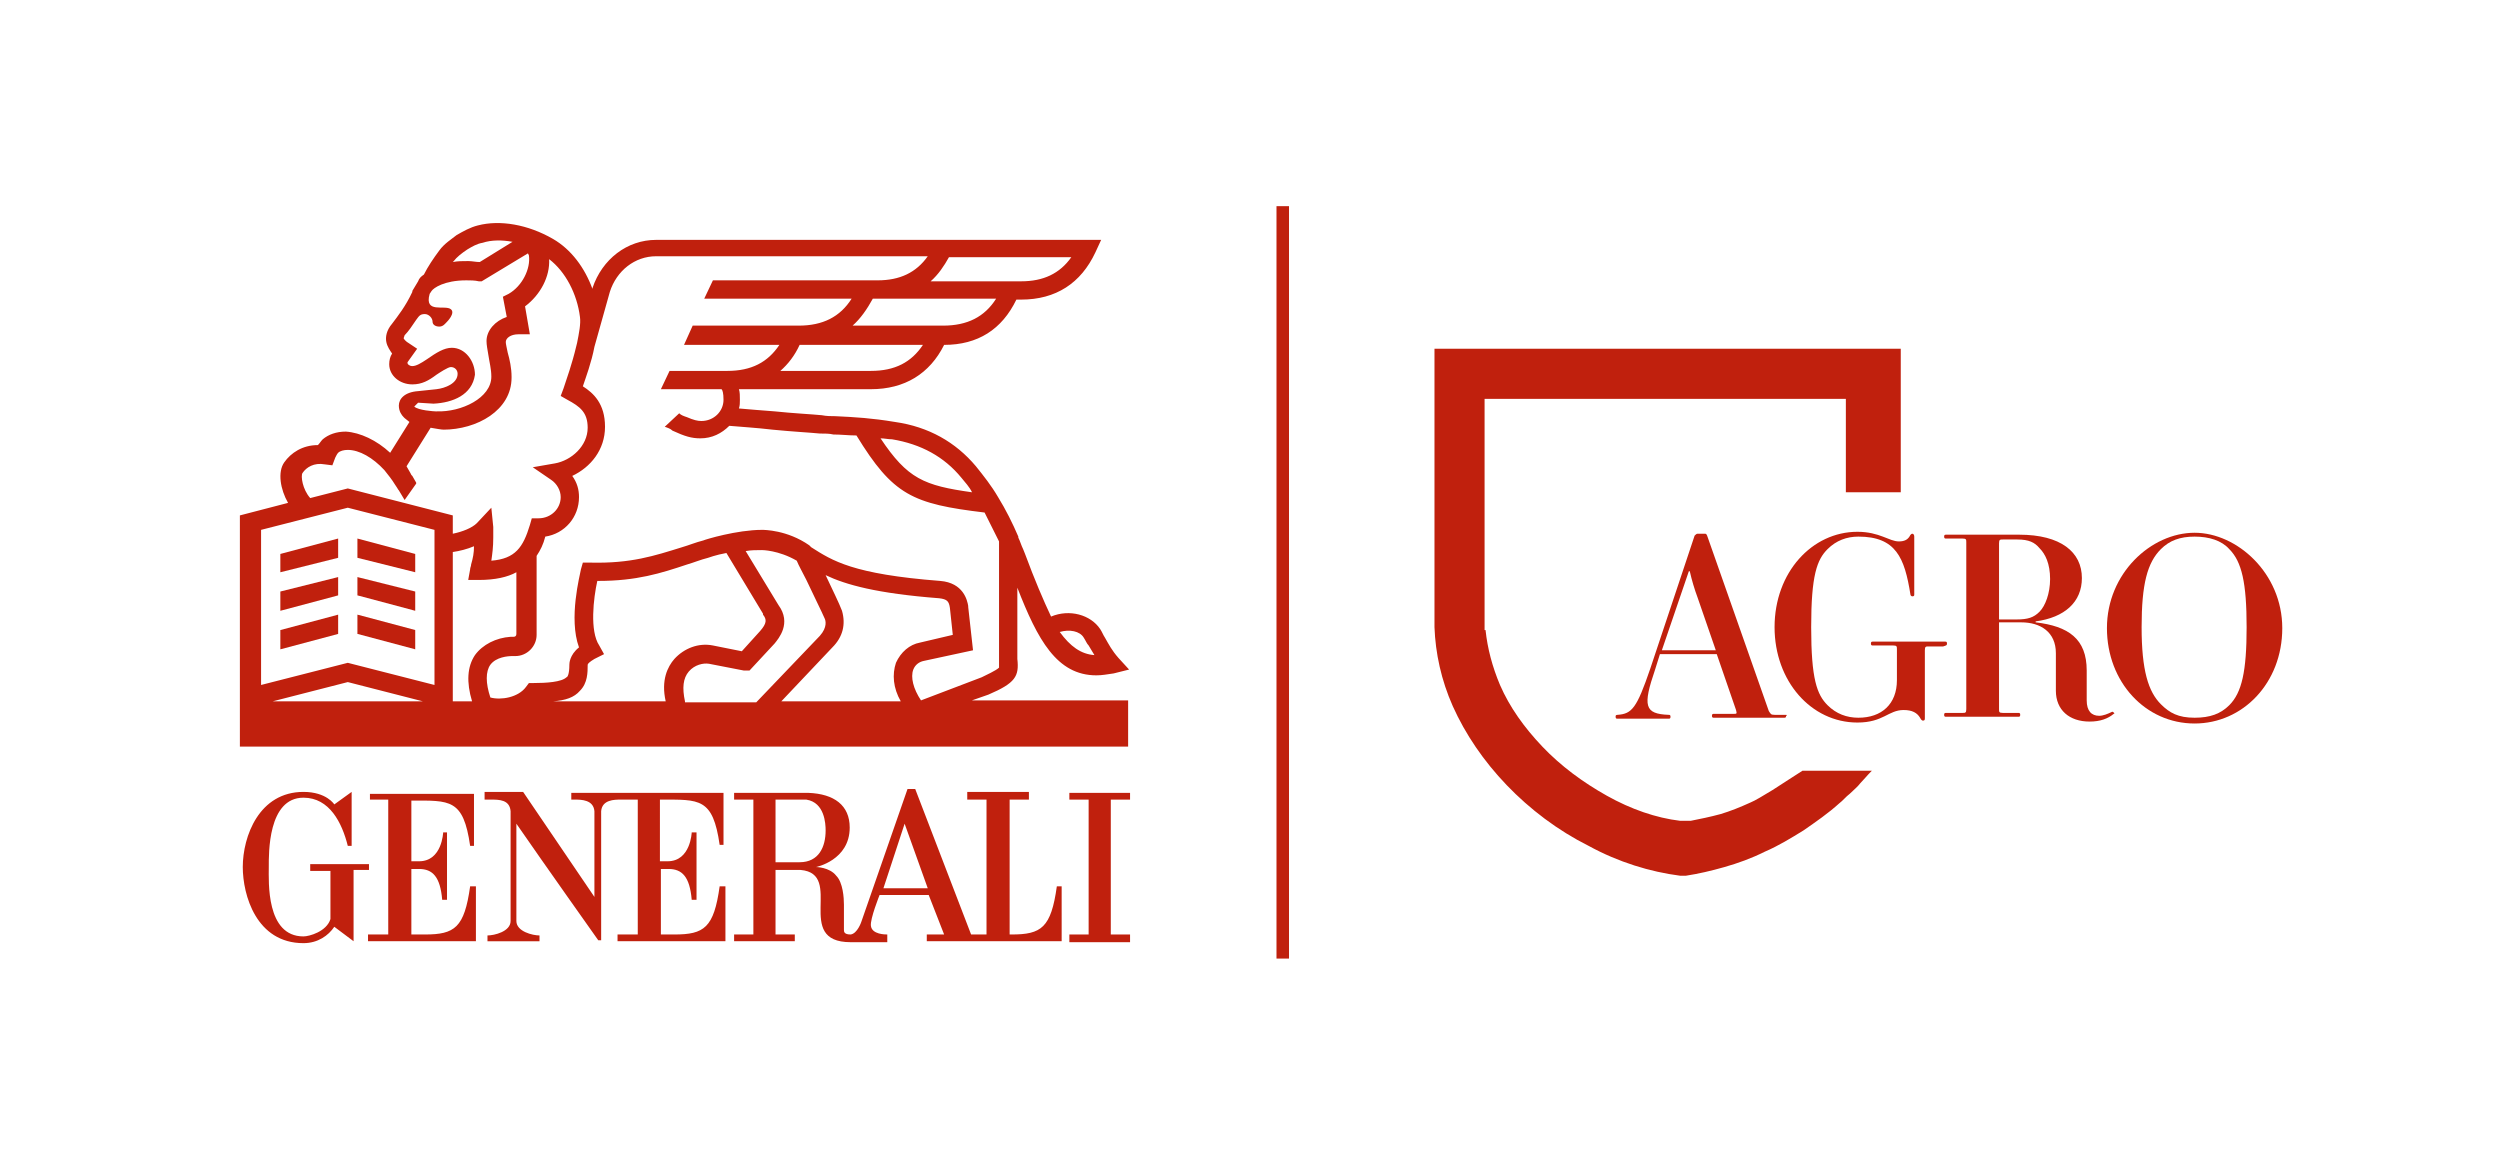 <?xml version="1.0" encoding="utf-8"?>
<!-- Generator: Adobe Illustrator 25.4.1, SVG Export Plug-In . SVG Version: 6.00 Build 0)  -->
<svg version="1.1" id="Warstwa_1" xmlns="http://www.w3.org/2000/svg" xmlns:xlink="http://www.w3.org/1999/xlink" x="0px" y="0px"
	 viewBox="0 0 259.5 121.1" style="enable-background:new 0 0 259.5 121.1;" xml:space="preserve">
<style type="text/css">
	.st0{fill:#C0200D;}
</style>
<rect x="132.5" y="21.4" class="st0" width="1.3" height="78.1"/>
<g>
	<path class="st0" d="M227.8,55.3c-4.5,0-9.1,4.2-9.1,9.9c0,5.6,4,9.9,9.1,9.9c5,0,9.1-4.2,9.1-9.9
		C236.9,59.5,232.2,55.3,227.8,55.3z M231.4,73.2c-0.9,0.9-2,1.3-3.6,1.3c-1.7,0-2.6-0.5-3.5-1.4c-1.3-1.3-2-3.5-2-8
		c0-4.5,0.6-6.7,2-8.1c0.9-0.9,2-1.3,3.5-1.3c1.5,0,2.8,0.4,3.6,1.3c1.3,1.3,1.8,3.5,1.8,8.1C233.2,69.7,232.7,71.9,231.4,73.2z"/>
	<path class="st0" d="M219.2,73.9c-0.4,0.2-0.9,0.4-1.3,0.4c-0.8,0-1.3-0.5-1.3-1.6v-3.1c0-3.3-1.9-4.6-5.3-5v-0.1
		c3-0.4,4.8-2,4.8-4.5c0-2.7-2.2-4.5-6.5-4.5h-7.6c-0.1,0-0.2,0-0.2,0.2s0.1,0.2,0.2,0.2h1.7c0.4,0,0.4,0.1,0.4,0.4v17.3
		c0,0.4-0.1,0.4-0.4,0.4H202c-0.1,0-0.2,0-0.2,0.2c0,0.2,0.1,0.2,0.2,0.2h7.5c0.1,0,0.2,0,0.2-0.2c0-0.2-0.1-0.2-0.2-0.2h-1.6
		c-0.4,0-0.4-0.1-0.4-0.4v-9h2.3c2,0,3.6,1,3.6,3.2v3.9c0,2,1.4,3.2,3.5,3.2c1.1,0,1.9-0.3,2.5-0.8
		C219.6,74.1,219.3,73.8,219.2,73.9z M209.3,64.3h-1.8v-7.9c0-0.4,0.1-0.4,0.4-0.4h1.5c1.2,0,1.8,0.3,2.3,0.9
		c0.6,0.6,1.1,1.6,1.1,3.2c0,1.5-0.5,2.8-1.1,3.4C211.1,64.1,210.5,64.3,209.3,64.3z"/>
	<path class="st0" d="M185.4,74.2h-1.2c-0.4,0-0.4-0.1-0.6-0.4l-6.4-18.2c-0.1-0.2-0.1-0.2-0.3-0.2h-0.7c-0.1,0-0.2,0.1-0.3,0.2
		l-4.6,13.8c-1.4,4.1-1.9,4.7-3.4,4.8c-0.2,0-0.2,0.1-0.2,0.2c0,0.2,0.1,0.2,0.2,0.2h5.3c0.1,0,0.2,0,0.2-0.2c0-0.2-0.1-0.2-0.2-0.2
		c-2.5-0.1-2.7-0.9-1.4-4.7l0.5-1.6h5.9l2,5.8c0.1,0.4,0.1,0.4-0.3,0.4h-2c-0.1,0-0.2,0-0.2,0.2c0,0.2,0.1,0.2,0.2,0.2h7.3
		c0.1,0,0.2,0,0.2-0.2C185.5,74.3,185.5,74.2,185.4,74.2z M172.5,67.5l2.8-8.2h0.1c0.2,0.9,0.5,1.9,0.8,2.7l1.9,5.5H172.5z"/>
	<path class="st0" d="M202.1,66.8c0-0.2-0.1-0.2-0.2-0.2h-7.5c-0.1,0-0.2,0-0.2,0.2c0,0.2,0.1,0.2,0.2,0.2h2.1
		c0.4,0,0.4,0.1,0.4,0.4v3.2c0,2.5-1.6,3.9-4,3.9c-1.2,0-2.3-0.4-3.2-1.3c-1.1-1.1-1.7-2.7-1.7-8.1c0-5.4,0.6-7,1.7-8.1
		c0.9-0.9,2-1.3,3.2-1.3c3.9,0,4.8,2.2,5.4,6c0,0.1,0.1,0.2,0.2,0.2c0.2,0,0.2-0.1,0.2-0.2v-6c0-0.2-0.1-0.3-0.2-0.3
		c-0.1,0-0.2,0.1-0.3,0.3c-0.2,0.3-0.5,0.5-1.1,0.5c-1,0-2-1-4.3-1c-4.7,0-8.6,4.2-8.6,9.9c0,5.6,3.8,9.9,8.6,9.9
		c2.7,0,3.2-1.3,4.8-1.3c0.9,0,1.4,0.3,1.7,0.8c0.1,0.2,0.2,0.3,0.3,0.3c0.2,0,0.2-0.1,0.2-0.3v-7c0-0.4,0.1-0.4,0.4-0.4h1.5
		C202,67,202.1,67,202.1,66.8z"/>
</g>
<path class="st0" d="M191.6,50.8v-9.4h-37.5l0,22.7v1.3h0.1c0.2,1.9,0.7,3.8,1.5,5.7c1,2.3,2.5,4.4,4.4,6.4c1.9,2,4.2,3.7,6.7,5.1
	c2.5,1.4,5.1,2.3,7.6,2.6l0.2,0l0.8,0l0.1,0c1-0.2,2-0.4,3.1-0.7c1-0.3,2-0.7,3.1-1.2c0.5-0.2,1.3-0.7,2.3-1.3
	c1.1-0.7,2.3-1.5,3.1-2h7.2c-0.5,0.5-0.9,1-1.2,1.3c-0.3,0.4-0.7,0.7-1.1,1.1c-0.4,0.3-0.7,0.7-1.1,1c-1.1,1-2.4,1.9-3.7,2.8
	c-1.3,0.8-2.6,1.6-4,2.2c-1.4,0.7-2.8,1.2-4.2,1.6c-1.4,0.4-2.7,0.7-4,0.9l-0.3,0l-0.3,0c-3.1-0.4-6.4-1.4-9.5-3.1
	c-3.2-1.6-6.1-3.8-8.5-6.3c-2.4-2.5-4.3-5.3-5.6-8.2c-1.2-2.7-1.8-5.5-1.9-8.2l0-28.9h48.4v14.9H191.6z"/>
<polygon class="st0" points="43.1,57.5 37.1,55.9 37.1,57.9 43.1,59.4 "/>
<polygon class="st0" points="29.1,59.4 35.1,57.9 35.1,55.9 29.1,57.5 "/>
<polygon class="st0" points="29.1,63.4 35.1,61.8 35.1,59.9 29.1,61.4 "/>
<polygon class="st0" points="43.1,61.4 37.1,59.9 37.1,61.8 43.1,63.4 "/>
<polygon class="st0" points="43.1,65.4 37.1,63.8 37.1,65.8 43.1,67.4 "/>
<polygon class="st0" points="29.1,67.4 35.1,65.8 35.1,63.8 29.1,65.4 "/>
<g>
	<path class="st0" d="M100.6,72.8l2-0.7l0,0c2.8-1.2,3.2-1.9,3-3.7v-7.4c2.1,5.4,4.1,9.1,8.2,9.1c0.6,0,1.1-0.1,1.8-0.2l1.6-0.4
		l-1.1-1.2c-0.7-0.8-1-1.4-1.4-2.1c-0.2-0.3-0.3-0.6-0.5-0.9c-1-1.5-3.2-2.1-5.1-1.3c-0.8-1.7-1.7-3.8-2.7-6.5l-0.2-0.5
		c-0.2-0.4-0.3-0.8-0.5-1.2v-0.1h0c-0.6-1.4-1.3-2.8-2.1-4.1c-0.7-1.2-1.5-2.2-2.3-3.2c-2.1-2.5-4.9-4.1-8.4-4.6
		c-2.4-0.4-4.1-0.5-6.2-0.6c-0.4,0-0.9,0-1.4-0.1c-1-0.1-3-0.2-4.9-0.4c-1.3-0.1-2.6-0.2-3.7-0.3c0.1-0.3,0.1-0.6,0.1-0.9
		c0-0.4,0-0.8-0.1-1.1h13.7c3.5,0,6.1-1.6,7.6-4.6c3.5,0,6-1.6,7.5-4.7h0.5c3.6,0,6.2-1.7,7.7-4.9l0.6-1.3H68.1c-3,0-5.6,2-6.6,5
		l0,0.1c-0.8-2.2-2.2-4.1-4.1-5.2c-2.6-1.5-5.5-2-7.8-1.4c-0.8,0.2-1.5,0.6-2.2,1c-0.5,0.4-1.3,0.9-1.8,1.6
		c-0.6,0.8-1.2,1.7-1.6,2.5c-0.3,0.2-0.5,0.4-0.6,0.7l-0.6,1l0,0.1c-0.7,1.5-1.5,2.5-2.1,3.3c-0.6,0.7-0.7,1.4-0.6,1.9
		c0.1,0.5,0.4,0.9,0.6,1.2l0,0c-0.2,0.3-0.3,0.7-0.3,1.1c0,1.2,1.1,2.1,2.4,2.1c1,0,1.7-0.4,2.5-1c0.3-0.2,1.2-0.8,1.5-0.8
		c0.4,0,0.7,0.3,0.7,0.7c0,1-1.3,1.5-2.2,1.6l-1.9,0.2c-1.4,0.1-2,0.8-2,1.5c0,0.6,0.3,1,0.5,1.2l0.1,0.1l0.5,0.4l-2,3.2
		c-1.4-1.3-3.1-2.1-4.6-2.2c-1,0-1.8,0.3-2.4,0.8c-0.2,0.2-0.3,0.4-0.5,0.6h0c-1.6,0-2.8,0.8-3.5,1.8c-0.7,1-0.4,2.8,0.4,4.2l-5,1.3
		v24h92.2v-4.8H100.6z M112.5,66.2c0.2,0.3,0.3,0.6,0.5,0.8c0.2,0.3,0.4,0.7,0.6,1c-1.4-0.1-2.5-0.9-3.6-2.4
		C111,65.3,112.1,65.5,112.5,66.2 M92.6,45.6c3,0.5,5.4,1.8,7.2,4c0.4,0.5,0.8,0.9,1.1,1.5c-5-0.7-6.7-1.4-9.5-5.6
		C91.8,45.5,92.2,45.6,92.6,45.6 M90.4,38.5H81c0.8-0.7,1.5-1.6,2-2.7h12.8C94.6,37.6,92.9,38.5,90.4,38.5 M97.9,33.8h-9.4
		c0.8-0.7,1.5-1.7,2.1-2.8h12.8C102.2,32.9,100.4,33.8,97.9,33.8 M98.5,26.7h12.7c-1.2,1.7-2.9,2.5-5.2,2.5h-9.4
		C97.4,28.5,98,27.6,98.5,26.7 M47.1,27.1c0.3-0.4,0.8-0.8,1.4-1.2c0.5-0.3,1-0.6,1.6-0.7c0.9-0.3,2-0.3,3.1-0.1l-3.4,2.1
		c-0.4,0-0.8-0.1-1.2-0.1c-0.6,0-1.1,0-1.6,0.1L47.1,27.1z M43.2,42l0.2-0.2l1.6,0.1c2-0.1,4-0.9,4.3-3c0-1.4-1-2.8-2.4-2.8
		c-0.8,0-1.6,0.5-2.6,1.2c-0.6,0.4-1.1,0.7-1.5,0.7c-0.3,0-0.5-0.2-0.5-0.3l0-0.1l1-1.4l-0.9-0.6c-0.2-0.1-0.5-0.4-0.5-0.5l0.1-0.3
		c0.4-0.4,0.8-1,1.2-1.6c0.3-0.4,0.4-0.6,0.9-0.6c0.4,0,0.8,0.4,0.8,0.8c0,0.3,0.3,0.5,0.7,0.5c0.4,0,0.6-0.3,0.8-0.5
		c0,0,0.9-0.9,0.4-1.3c-0.6-0.5-2.8,0.5-2.2-1.6l0.2-0.3c0.2-0.3,1.3-1.1,3.6-1.1c0.4,0,0.9,0,1.3,0.1l0.3,0l4.8-2.9l0.1,0.2l0,0
		c0.2,1.4-0.7,3.2-2.1,4l-0.6,0.3l0.4,2.1c-1.2,0.4-2.1,1.4-2.1,2.5c0,0.4,0.1,0.9,0.2,1.5c0.1,0.7,0.3,1.4,0.3,2.2
		c0,2.2-3.1,3.7-5.7,3.6l-0.1,0c-0.1,0-1.8-0.1-2.2-0.5L43.2,42z M31.4,49.1c0.4-0.6,1.2-1.1,2.3-0.9l0.8,0.1l0.3-0.8
		c0.1-0.2,0.2-0.4,0.3-0.5c0.2-0.2,0.6-0.3,1-0.3c1.2,0,2.6,0.8,3.8,2.1c0.4,0.5,0.8,1,1.1,1.5l0.2,0.3c0.1,0.2,0.2,0.3,0.2,0.3
		l0.6,1c0.4-0.6,0.8-1.1,1.2-1.7l0-0.1c-0.1-0.2-0.3-0.5-0.4-0.7l-0.1-0.1l0,0l-0.1-0.2c-0.1-0.2-0.3-0.5-0.4-0.7l2.5-4
		c0.6,0.1,1.1,0.2,1.4,0.2H46c3.5,0,7.1-2,7.1-5.4v-0.1c0-0.9-0.2-1.8-0.4-2.5c-0.1-0.5-0.2-0.9-0.2-1.1c0-0.4,0.5-0.8,1.3-0.8H55
		l-0.5-2.9c1.6-1.2,2.6-3.1,2.5-4.9c1.7,1.3,2.9,3.6,3.2,6c0.1,0.7-0.1,1.7-0.3,2.7L59.8,36l0,0c-0.4,1.7-1,3.4-1.3,4.3l-0.3,0.8
		l0.7,0.4c1.3,0.7,2.1,1.3,2.1,2.9c0,1.9-1.7,3.4-3.4,3.7l-2.3,0.4l1.9,1.3c0.6,0.4,1,1.1,1,1.8c0,1.2-1,2.2-2.3,2.2h-0.7l-0.2,0.7
		c-0.7,2.3-1.5,3.5-4,3.7c0.1-0.7,0.2-1.4,0.2-2.4c0-0.2,0-0.9,0-1.1L51,52.7l-1.5,1.6C49,54.8,48,55.2,47,55.4v-1.9l-10.9-2.8
		l-3.9,1C31.4,50.8,31.2,49.4,31.4,49.1 M28.3,72.8l7.8-2l7.8,2H28.3z M45.1,71.1l-9-2.3l-9,2.3V55l9-2.3l9,2.3V71.1z M49.3,68
		c-0.8,1.2-0.9,2.8-0.3,4.8h-2V57.3c0.7-0.1,1.5-0.3,2.2-0.6c0,0.7-0.1,1.2-0.3,1.9c0,0.2-0.1,0.3-0.1,0.5l-0.2,1.1h1.1
		c1.7,0,3-0.3,3.9-0.8v6.4c0,0.2-0.1,0.3-0.3,0.3h-0.3C51.5,66.2,50.1,66.9,49.3,68 M70,68.4c-0.7,0.8-1.4,2.2-0.9,4.4H57.4
		c1.3-0.1,2.2-0.4,2.8-1.1c0.8-0.8,0.8-1.9,0.8-2.7c0-0.1,0.2-0.3,0.7-0.6l1-0.5L62.2,67c-1-1.5-0.6-4.9-0.2-6.7h0.1
		c4,0,6.5-0.8,9.2-1.7c0.7-0.2,1.4-0.5,2.2-0.7l0,0c0,0,0.8-0.3,1.9-0.5l3.8,6.3l0,0.1c0.4,0.5,0.4,0.9-0.3,1.7l-1.9,2.1L74,67l0,0
		C72.5,66.7,71,67.3,70,68.4 M71.1,72.8c-0.3-1.4-0.2-2.4,0.4-3.1c0.6-0.7,1.5-0.9,2.1-0.8l3.6,0.7l0.1,0h0.5l2.6-2.8l0,0
		c0.4-0.5,1.8-2.1,0.4-4l-3.4-5.6c0.6-0.1,1.1-0.1,1.7-0.1l0,0c0,0,1.7,0,3.6,1.1c0.2,0.5,0.6,1.2,1,2c0.7,1.5,1.6,3.3,1.9,4
		c0.1,0.2,0.3,0.9-0.5,1.8l-6.6,6.9H71.1z M93.5,72.8H81.1l5.3-5.6c1.1-1.1,1.4-2.4,1-3.8c-0.3-0.8-1-2.2-1.7-3.7
		c2.1,1,5.3,1.9,11.8,2.4c0.8,0.1,1,0.3,1.1,1l0.3,2.8l-3.4,0.8c-1.1,0.2-2,1-2.5,2.1C92.6,70,92.7,71.4,93.5,72.8 M94.8,69.5
		c0.2-0.5,0.6-0.8,1.1-0.9l5.1-1.1l-0.5-4.5l0-0.1c-0.1-0.6-0.5-2.4-2.9-2.6c-9.1-0.7-11.2-2.1-13.4-3.5l0,0l0,0L84,56.6
		C81.7,55,79.3,55,79.1,55c-2.6,0-5.9,1-6.1,1.1c-0.8,0.2-1.5,0.5-2.2,0.7c-2.9,0.9-5.3,1.7-9.5,1.6l-0.8,0l-0.2,0.7
		c-0.1,0.6-1.3,5.1-0.2,8.1c-1,0.8-1,1.7-1,1.8c0,1-0.2,1.3-0.3,1.3c-0.5,0.5-2.1,0.6-3.4,0.6h0h-0.5l-0.3,0.4
		c-0.8,1.1-2.6,1.4-3.7,1.1c-0.5-1.5-0.5-2.7,0-3.4c0.6-0.8,1.8-0.9,2.3-0.9h0.3c1.2,0,2.2-1,2.2-2.2v-8.2c0.4-0.6,0.7-1.2,0.9-2
		c2-0.3,3.5-2,3.5-4.1c0-0.8-0.2-1.5-0.7-2.2c1.9-0.9,3.4-2.7,3.4-5.1c0-2.4-1.2-3.5-2.3-4.2c0.3-0.9,0.9-2.5,1.2-4.1l1.6-5.7
		c0.7-2.2,2.6-3.7,4.8-3.7h28.2c-1.2,1.7-2.9,2.5-5.2,2.5H74L73.1,31h15.3c-1.2,1.9-3,2.8-5.5,2.8H71.9L71,35.8h9.9
		c-1.2,1.8-2.9,2.7-5.4,2.7h-6l-0.9,1.9h6.3c0.1,0.1,0.2,0.4,0.2,1.1c0,1.2-1,2.2-2.3,2.2c-0.4,0-0.8-0.1-1.5-0.4
		c-0.3-0.1-0.6-0.2-0.8-0.4L69,44.3c0.3,0.1,0.6,0.2,0.8,0.4v0c1.3,0.6,2,0.8,2.9,0.8c1.2,0,2.2-0.5,3-1.3c1.1,0.1,2.8,0.2,4.5,0.4
		c2,0.2,3.9,0.3,4.9,0.4c0.5,0,1,0,1.4,0.1c0.8,0,1.6,0.1,2.4,0.1c3.8,6.2,5.8,7.1,13.3,8c0.5,1,1,2,1.5,3v12.2l0,0.1
		c0,0.6,0,0.7,0,0.8c-0.3,0.3-1.4,0.8-1.8,1l-6.3,2.4C94.8,71.5,94.5,70.3,94.8,69.5"/>
</g>
<path class="st0" d="M42.7,89.4l0-6.3c4,0,5.4-0.2,6.1,4.7h0.4v-5.4l-10.8,0V83h1.9v14h-2.1v0.7h11.2V92h-0.6c-0.6,4.3-1.6,5-4.7,5
	h-1.4v-6.8h0.8c1.4,0,2.2,0.8,2.4,3.2h0.5l0-7H46c0,0-0.1,3-2.5,3H42.7z"/>
<path class="st0" d="M38.3,89.7h-6.1v0.7h2.1v5c-0.4,1.3-2.2,1.8-2.8,1.8c-3.9,0-3.6-5.7-3.6-7.2c0-1.4-0.1-7.2,3.6-7.2
	c2.7,0,4,2.6,4.6,5h0.4c0-1,0-5.6,0-5.6l-1.8,1.3c0,0-0.8-1.3-3.2-1.3c-4.6,0-6.3,4.6-6.3,7.8c0,2.9,1.4,7.9,6.3,7.9
	c1.5,0,2.6-0.8,3.2-1.7l2,1.5v-7.4h1.6V89.7z"/>
<path class="st0" d="M109.7,92c-0.6,4.3-1.6,5-4.7,5h-0.2V83h2v-0.8h-6.4V83h2v14h-1.6L95,81.9h-0.8l-4.8,13.8c0,0-0.4,1.2-1.1,1.3
	c-0.7,0-0.7-0.3-0.7-0.5v-2.6c0-0.7-0.1-2.3-0.8-3C86.1,90,84.7,90,84.7,90c0,0,3.5-0.7,3.5-4.1c0-2.3-1.6-3.5-4.3-3.6h-7.7V83h2v14
	h-2v0.7h6.3V97h-2v-6.7h2.6c4.6,0.4-0.8,7.5,5.2,7.5h3.8V97c-0.2,0-1.6,0-1.7-0.9c-0.1-0.7,0.9-3.2,0.9-3.2h5.1l1.6,4.1h-1.8v0.7h14
	V92H109.7z M83,89.5h-2.5V83h3.2c1.9,0.3,2,2.5,2,3.2C85.7,87.9,85,89.5,83,89.5 M91.7,92.2l2.2-6.7l2.4,6.7H91.7z"/>
<path class="st0" d="M68.6,83c4,0,5.4-0.2,6.1,4.7h0.4v-5.4H59.3V83h0.4c0.6,0,1.9,0,2,1.2h0v8.9l-7.4-10.9h-4V83h0.7
	c0.8,0,1.9,0,2,1.2v11.4c0,1.1-1.7,1.5-2.4,1.5h0v0.6H56v-0.6c-0.7,0-2.4-0.4-2.4-1.5l0-10.1c2.9,4.2,8.5,12.1,8.5,12.1h0.3V84.2
	c0.1-1.2,1.4-1.2,2-1.2h1.8v14h-2.1v0.7h11.2V92h-0.6c-0.6,4.3-1.6,5-4.7,5h-1.4v-6.8h0.8c1.4,0,2.2,0.8,2.4,3.2h0.5l0-7h-0.5
	c0,0-0.1,3-2.5,3h-0.8V83z"/>
<polygon class="st0" points="117.3,83 117.3,82.3 111,82.3 111,83 113,83 113,97 111,97 111,97.8 117.3,97.8 117.3,97 115.3,97 
	115.3,83 "/>
</svg>
